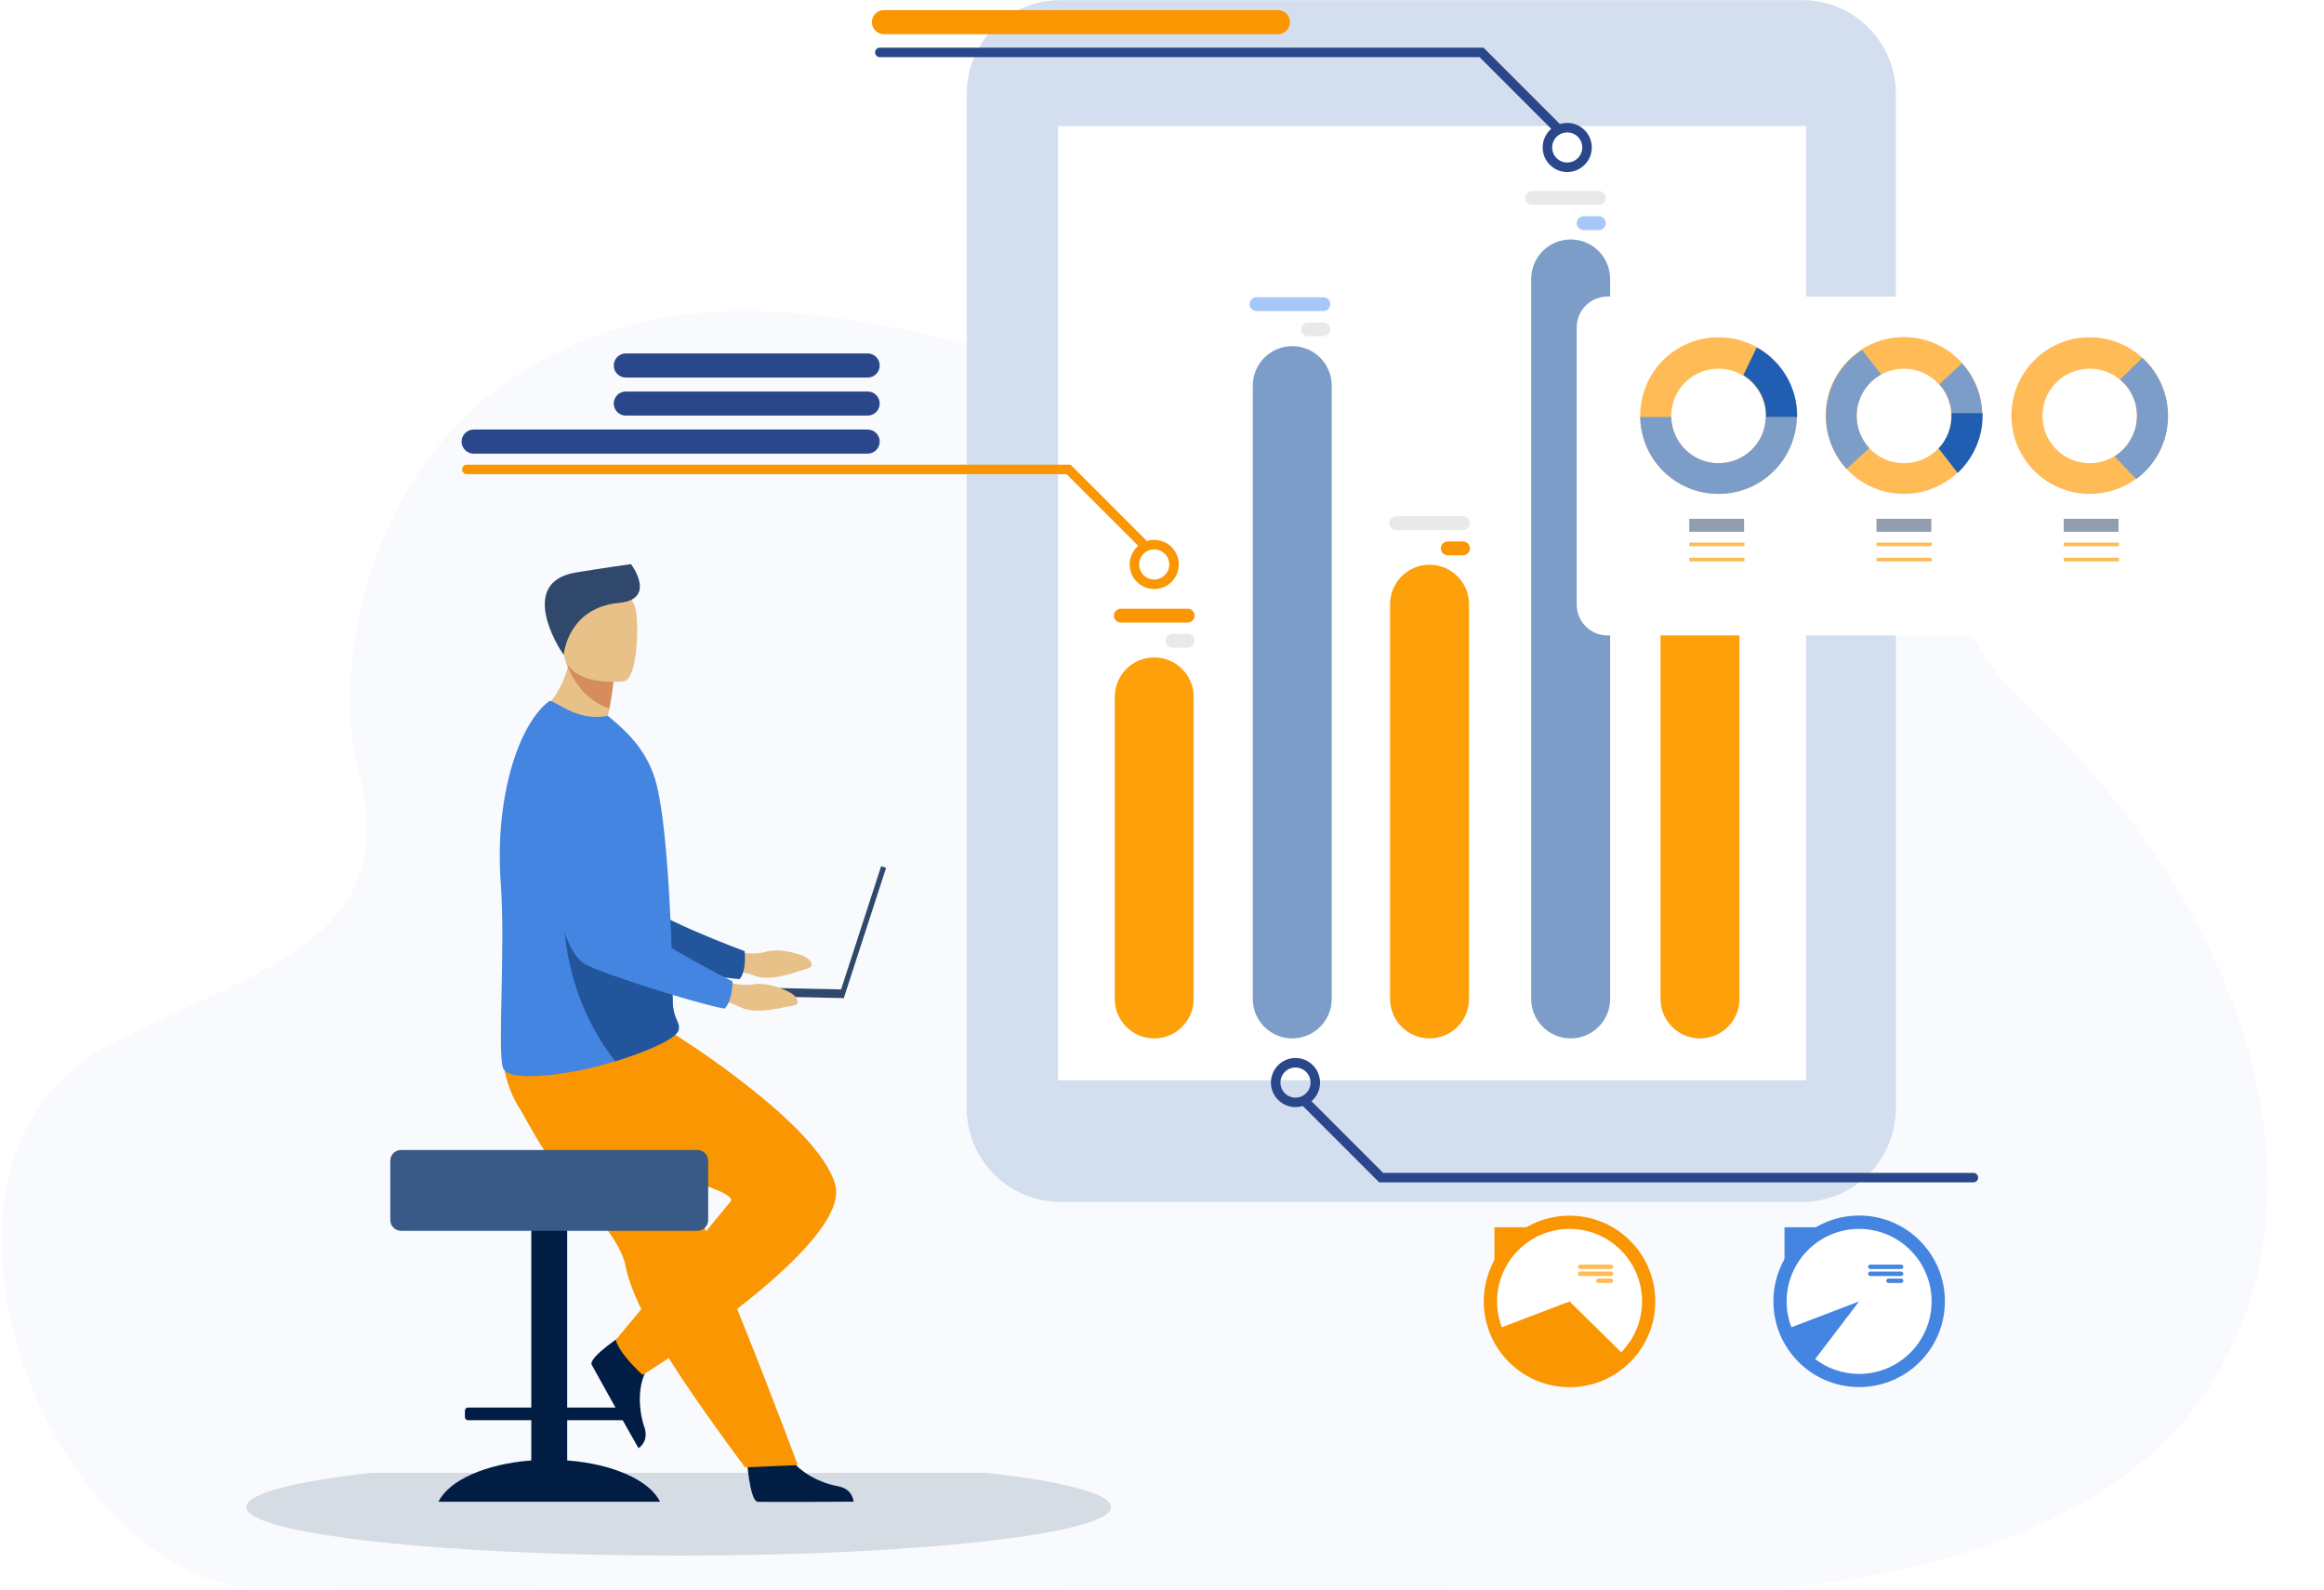 <svg width="756" height="517" viewBox="0 0 756 517" fill="none" xmlns="http://www.w3.org/2000/svg">
<path d="M654.535 224.611C624.263 196.96 587.769 30.207 462.751 117.057C398.16 161.929 289.245 78.535 199.096 107.34C116.305 133.792 108.324 220.947 116.335 249.346C132.517 306.712 82.161 315.249 35.447 339.897C-37.828 378.559 16.476 515.875 85.7 516.525C154.923 517.174 573.752 516.525 573.752 516.525C573.752 516.525 674.433 514.061 716.251 454.629C761.253 390.673 732.726 296.031 654.535 224.611Z" fill="#F8FAFD"/>
<path d="M344.964 390.899H586.237C603.075 390.899 616.724 377.249 616.724 360.411V30.523C616.724 13.685 603.075 0.036 586.237 0.036H344.964C328.126 0.036 314.477 13.686 314.477 30.523V360.411C314.477 377.249 328.126 390.899 344.964 390.899Z" fill="#D3DFEF"/>
<path d="M344.179 351.334L587.523 351.334V41L344.179 41V351.334Z" fill="white"/>
<path d="M553.011 337.713C545.92 337.713 540.172 331.964 540.172 324.873V147.358C540.172 140.267 545.92 134.518 553.011 134.518C560.102 134.518 565.85 140.267 565.85 147.358V324.873C565.85 331.964 560.102 337.713 553.011 337.713Z" fill="#FDA00A"/>
<path d="M510.939 337.712C503.848 337.712 498.1 331.964 498.1 324.873V90.719C498.1 83.628 503.848 77.88 510.939 77.88C518.03 77.88 523.778 83.628 523.778 90.719V324.873C523.778 331.964 518.03 337.712 510.939 337.712Z" fill="#7D9DC9"/>
<path d="M465.037 337.712C457.946 337.712 452.197 331.964 452.197 324.873V196.496C452.197 189.405 457.946 183.656 465.037 183.656C472.128 183.656 477.876 189.405 477.876 196.496V324.873C477.876 331.964 472.127 337.712 465.037 337.712Z" fill="#FDA00A"/>
<path d="M420.371 337.712C413.28 337.712 407.531 331.964 407.531 324.873V125.408C407.531 118.317 413.28 112.569 420.371 112.569C427.462 112.569 433.21 118.317 433.21 125.408V324.873C433.21 331.964 427.462 337.712 420.371 337.712Z" fill="#7D9DC9"/>
<path d="M388.309 226.649V324.873C388.309 331.964 382.561 337.712 375.47 337.712C368.379 337.712 362.631 331.964 362.631 324.873V226.649C362.631 219.558 368.379 213.81 375.47 213.81C382.561 213.81 388.309 219.558 388.309 226.649Z" fill="#FDA00A"/>
<path d="M408.752 96.667H430.498C431.736 96.667 432.748 97.68 432.748 98.917C432.748 100.154 431.736 101.167 430.498 101.167H408.752C407.514 101.167 406.502 100.154 406.502 98.917C406.502 97.68 407.514 96.667 408.752 96.667Z" fill="#A6C7F9"/>
<path d="M425.548 104.854H430.501C431.739 104.854 432.751 105.866 432.751 107.103C432.751 108.34 431.739 109.352 430.501 109.352H425.548C424.311 109.352 423.299 108.34 423.299 107.103C423.299 105.866 424.311 104.854 425.548 104.854Z" fill="#E8E9EB"/>
<path d="M498.365 62.139H520.111C521.349 62.139 522.361 63.151 522.361 64.388C522.361 65.626 521.349 66.638 520.111 66.638H498.365C497.127 66.638 496.115 65.626 496.115 64.388C496.115 63.151 497.127 62.139 498.365 62.139Z" fill="#E8E9EB"/>
<path d="M515.158 70.325H520.111C521.348 70.325 522.36 71.337 522.36 72.574C522.36 73.812 521.348 74.824 520.111 74.824H515.158C513.921 74.824 512.908 73.812 512.908 72.574C512.908 71.337 513.921 70.325 515.158 70.325Z" fill="#A6C7F9"/>
<path d="M541.855 118.739H563.602C564.839 118.739 565.851 119.751 565.851 120.989C565.851 122.226 564.839 123.238 563.602 123.238H541.855C540.618 123.238 539.605 122.226 539.605 120.989C539.605 119.751 540.618 118.739 541.855 118.739Z" fill="#FA9601"/>
<path d="M558.65 126.925H563.603C564.84 126.925 565.852 127.937 565.852 129.175C565.852 130.412 564.84 131.424 563.603 131.424H558.65C557.413 131.424 556.4 130.412 556.4 129.175C556.4 127.937 557.413 126.925 558.65 126.925Z" fill="#E8E9EB"/>
<path d="M454.167 167.901H475.914C477.151 167.901 478.164 168.913 478.164 170.15C478.164 171.387 477.151 172.4 475.914 172.4H454.167C452.93 172.4 451.918 171.387 451.918 170.15C451.918 168.913 452.93 167.901 454.167 167.901Z" fill="#E8E9EB"/>
<path d="M470.962 176.087H475.915C477.152 176.087 478.165 177.099 478.165 178.336C478.165 179.574 477.152 180.586 475.915 180.586H470.962C469.725 180.586 468.713 179.574 468.713 178.336C468.713 177.099 469.725 176.087 470.962 176.087Z" fill="#FA9601"/>
<path d="M364.601 197.962H386.348C387.585 197.962 388.597 198.975 388.597 200.212C388.597 201.45 387.585 202.462 386.348 202.462H364.601C363.364 202.462 362.352 201.449 362.352 200.212C362.352 198.975 363.364 197.962 364.601 197.962Z" fill="#FA9601"/>
<path d="M381.394 206.148H386.347C387.584 206.148 388.597 207.161 388.597 208.398C388.597 209.635 387.584 210.648 386.347 210.648H381.394C380.157 210.648 379.145 209.635 379.145 208.398C379.145 207.161 380.157 206.148 381.394 206.148Z" fill="#E8E9EB"/>
<path d="M375.47 191.563C371.063 191.563 367.479 187.978 367.479 183.572C367.479 179.165 371.063 175.581 375.47 175.581C379.876 175.581 383.461 179.165 383.461 183.572C383.461 187.978 379.875 191.563 375.47 191.563ZM375.47 178.674C372.769 178.674 370.572 180.871 370.572 183.572C370.572 186.272 372.769 188.469 375.47 188.469C378.17 188.469 380.367 186.272 380.367 183.572C380.367 180.871 378.17 178.674 375.47 178.674Z" fill="#FA9601"/>
<path d="M372.07 178.674C371.674 178.674 371.278 178.523 370.976 178.221L346.961 154.206H151.863C151.009 154.206 150.316 153.514 150.316 152.659C150.316 151.805 151.009 151.113 151.863 151.113H348.243L373.163 176.033C373.767 176.638 373.767 177.617 373.163 178.221C372.861 178.522 372.465 178.674 372.07 178.674Z" fill="#FA9601"/>
<path d="M421.425 360.065C417.018 360.065 413.434 356.481 413.434 352.074C413.434 347.668 417.018 344.083 421.425 344.083C425.831 344.083 429.416 347.668 429.416 352.074C429.416 356.481 425.831 360.065 421.425 360.065ZM421.425 347.176C418.724 347.176 416.527 349.374 416.527 352.074C416.527 354.775 418.724 356.972 421.425 356.972C424.125 356.972 426.323 354.775 426.323 352.074C426.323 349.374 424.126 347.176 421.425 347.176Z" fill="#2B478B"/>
<path d="M641.941 384.533H448.655L423.734 359.612C423.13 359.008 423.13 358.029 423.734 357.425C424.338 356.821 425.318 356.821 425.921 357.425L449.936 381.44H641.941C642.795 381.44 643.487 382.132 643.487 382.986C643.487 383.841 642.796 384.533 641.941 384.533Z" fill="#2B478B"/>
<path d="M509.821 55.953C505.415 55.953 501.83 52.368 501.83 47.962C501.83 43.555 505.415 39.971 509.821 39.971C514.228 39.971 517.812 43.556 517.812 47.962C517.812 52.368 514.228 55.953 509.821 55.953ZM509.821 43.064C507.121 43.064 504.923 45.261 504.923 47.961C504.923 50.662 507.121 52.859 509.821 52.859C512.522 52.859 514.719 50.662 514.719 47.961C514.719 45.261 512.522 43.064 509.821 43.064Z" fill="#2B478B"/>
<path d="M506.421 43.064C506.026 43.064 505.629 42.913 505.328 42.611L481.313 18.596H286.215C285.36 18.596 284.668 17.904 284.668 17.05C284.668 16.195 285.36 15.503 286.215 15.503H482.594L507.515 40.423C508.119 41.027 508.119 42.007 507.515 42.611C507.213 42.913 506.817 43.064 506.421 43.064Z" fill="#2B478B"/>
<path d="M282.249 147.533H154.079C151.915 147.533 150.16 145.779 150.16 143.615C150.16 141.451 151.914 139.697 154.079 139.697H282.249C284.413 139.697 286.167 141.451 286.167 143.615C286.167 145.779 284.413 147.533 282.249 147.533Z" fill="#2B478B"/>
<path d="M282.251 135.161H203.575C201.411 135.161 199.656 133.406 199.656 131.242C199.656 129.078 201.41 127.324 203.575 127.324H282.252C284.416 127.324 286.17 129.078 286.17 131.242C286.17 133.406 284.415 135.161 282.251 135.161Z" fill="#2B478B"/>
<path d="M282.251 122.787H203.575C201.411 122.787 199.656 121.033 199.656 118.869C199.656 116.704 201.41 114.95 203.575 114.95H282.252C284.416 114.95 286.17 116.704 286.17 118.869C286.17 121.033 284.415 122.787 282.251 122.787Z" fill="#2B478B"/>
<path d="M415.708 11.124H287.537C285.373 11.124 283.619 9.37 283.619 7.205C283.619 5.041 285.373 3.287 287.537 3.287H415.708C417.872 3.287 419.626 5.041 419.626 7.205C419.626 9.37 417.872 11.124 415.708 11.124Z" fill="#FA9601"/>
<path d="M530.296 442.973C541.188 432.08 541.188 414.42 530.296 403.528C519.404 392.636 501.744 392.636 490.851 403.528C479.959 414.42 479.959 432.08 490.851 442.973C501.744 453.865 519.404 453.865 530.296 442.973Z" fill="#FA9601"/>
<path d="M510.581 399.671C523.604 399.671 534.159 410.229 534.159 423.25C534.159 429.694 531.576 435.532 527.385 439.788L510.581 423.25L488.549 431.659C487.553 429.047 487.006 426.213 487.006 423.25C487.006 410.229 497.56 399.671 510.581 399.671Z" fill="white"/>
<path d="M514.025 411.28H524.061C524.455 411.28 524.778 411.603 524.778 411.997C524.778 412.391 524.455 412.714 524.061 412.714H514.025C513.631 412.714 513.309 412.391 513.309 411.997C513.309 411.603 513.631 411.28 514.025 411.28Z" fill="#FFBB55"/>
<path d="M514.025 413.551H524.061C524.455 413.551 524.778 413.873 524.778 414.267C524.778 414.662 524.455 414.984 524.061 414.984H514.025C513.631 414.984 513.309 414.662 513.309 414.267C513.309 413.873 513.631 413.551 514.025 413.551Z" fill="#FFBB55"/>
<path d="M519.916 415.82H524.06C524.454 415.82 524.777 416.143 524.777 416.537C524.777 416.931 524.454 417.254 524.06 417.254H519.916C519.522 417.254 519.199 416.931 519.199 416.537C519.199 416.143 519.521 415.82 519.916 415.82Z" fill="#FFBB55"/>
<path d="M486.154 410.159L497.187 399.126H486.154V410.159Z" fill="#FA9601"/>
<path d="M632.643 424.603C633.41 409.217 621.559 396.123 606.174 395.356C590.788 394.589 577.693 406.439 576.926 421.825C576.159 437.211 588.01 450.305 603.395 451.072C618.781 451.839 631.876 439.989 632.643 424.603Z" fill="#4385E1"/>
<path d="M581.197 423.249C581.197 410.228 591.752 399.671 604.773 399.671C617.796 399.671 628.351 410.228 628.351 423.249C628.351 436.27 617.796 446.827 604.773 446.827C599.394 446.827 594.438 445.028 590.474 441.996L604.773 423.249L582.741 431.659C581.744 429.047 581.197 426.212 581.197 423.249Z" fill="white"/>
<path d="M608.412 411.28H618.448C618.842 411.28 619.165 411.603 619.165 411.997C619.165 412.391 618.842 412.713 618.448 412.713H608.412C608.018 412.713 607.695 412.391 607.695 411.997C607.695 411.603 608.018 411.28 608.412 411.28Z" fill="#4385E1"/>
<path d="M608.412 413.55H618.448C618.842 413.55 619.165 413.873 619.165 414.267C619.165 414.661 618.842 414.984 618.448 414.984H608.412C608.018 414.984 607.695 414.661 607.695 414.267C607.695 413.873 608.018 413.55 608.412 413.55Z" fill="#4385E1"/>
<path d="M614.303 415.82H618.447C618.841 415.82 619.164 416.142 619.164 416.537C619.164 416.931 618.841 417.253 618.447 417.253H614.303C613.909 417.253 613.586 416.931 613.586 416.537C613.586 416.142 613.909 415.82 614.303 415.82Z" fill="#4385E1"/>
<path d="M580.5 410.159L591.533 399.126H580.5V410.159Z" fill="#4385E1"/>
<path d="M321.069 479.006H120.51C95.539 481.847 80.139 485.784 80.139 490.12C80.139 498.842 143.087 505.92 220.789 505.92C298.491 505.92 361.439 498.842 361.439 490.12C361.439 485.784 346.039 481.847 321.069 479.006Z" fill="#D6DCE4"/>
<path d="M242.916 474.095C242.916 474.095 243.793 488.236 246.529 488.439C246.893 488.466 260.405 488.466 260.405 488.466L277.654 488.366C277.654 488.366 277.541 484.21 272.499 483.331C267.457 482.453 259.018 478.909 255.964 472.245C252.75 465.234 242.916 474.095 242.916 474.095Z" fill="#021D44"/>
<path d="M236.702 309.068C236.702 309.068 244.216 310.998 248.993 309.559C253.77 308.12 261.991 310.483 263.315 312.225C264.639 313.967 264.153 314.659 261.79 315.26C259.428 315.861 251.058 319.431 245.557 317.365C240.056 315.299 232.881 315.224 232.881 315.224L236.702 309.068Z" fill="#E7C188"/>
<path d="M171.758 243.791C171.758 243.791 180.2 303.788 194.177 309.162C201.075 311.813 231.556 317.824 240.573 318.428C240.573 318.428 242.782 316.636 242.244 309.342C242.244 309.342 210.308 297.618 205.771 291.242C199.019 281.752 209.963 252.474 201.49 243.562C193.017 234.65 178.748 230.819 171.758 243.791Z" fill="#22559C"/>
<path d="M172.835 474.965V461.884H152.24C151.684 461.884 151.23 461.429 151.23 460.873V458.777C151.23 458.222 151.684 457.767 152.24 457.767H172.835V383.302C172.835 381.213 174.544 379.503 176.634 379.503H180.71C182.799 379.503 184.508 381.213 184.508 383.302V457.767H205.103C205.659 457.767 206.114 458.222 206.114 458.777V460.873C206.114 461.429 205.659 461.884 205.103 461.884H184.508V474.965C199.409 476.091 211.348 481.455 214.697 488.387H142.646C145.996 481.455 157.934 476.091 172.835 474.965Z" fill="#021D44"/>
<path d="M174.602 370.194C177.064 374.371 179.912 378.285 182.848 381.992C191.921 393.445 201.797 402.889 203.517 411.816C203.859 413.595 204.402 415.511 205.112 417.53C205.831 419.575 206.719 421.725 207.744 423.947C211.594 432.311 217.352 441.681 223.1 450.199C233.038 464.924 242.382 477.211 242.382 477.211L259.519 476.481C258.833 474.763 251.358 454.432 241.36 429.585C237.299 419.498 232.982 408.769 228.817 398.423C228.262 397.041 227.707 395.665 227.158 394.302C225.884 391.135 224.631 388.018 223.407 384.983C214.018 361.653 206.541 343.075 206.541 343.075C206.541 343.075 169.017 328.86 165.12 338.071C161.907 345.665 164.524 353.106 174.602 370.194Z" fill="#FA9601"/>
<path d="M203.235 433.697C203.235 433.697 191.315 441.356 192.472 443.843C192.625 444.174 199.213 455.972 199.213 455.972L207.709 470.984C207.709 470.984 211.283 468.86 209.592 464.029C207.901 459.198 206.881 450.102 211.211 444.187C215.765 437.963 203.235 433.697 203.235 433.697Z" fill="#021D44"/>
<path d="M219.363 336.327C219.363 336.327 266.463 365.666 271.721 385.382C276.978 405.098 209.067 447.16 209.067 447.16C209.067 447.16 201.618 440.588 200.304 435.768C200.304 435.768 231.001 398.991 237.66 390.747C241.749 385.684 177.193 373.22 169.307 360.952C161.42 348.684 164.243 338.363 164.243 338.363L219.363 336.327Z" fill="#FA9601"/>
<path d="M130.474 374.001H226.87C228.798 374.001 230.375 375.578 230.375 377.506V396.785C230.375 398.713 228.798 400.29 226.87 400.29H130.474C128.546 400.29 126.969 398.713 126.969 396.785V377.506C126.969 375.578 128.546 374.001 130.474 374.001Z" fill="#395986"/>
<path d="M197.582 233.506C202.208 236.372 204.757 240.009 204.757 240.009C193.473 242.928 174.768 232.471 174.768 232.471C174.768 232.471 182.03 227.591 184.721 216.868C184.857 216.327 184.982 215.773 185.091 215.205C185.444 213.399 185.663 211.444 185.702 209.333L190.885 213.977L199.504 221.699C199.504 221.699 199.309 224.903 198.231 230.414C198.043 231.376 197.828 232.408 197.582 233.506Z" fill="#E7C188"/>
<path d="M162.874 286.738C164.491 308.476 161.772 341.525 163.606 347.251C165.188 352.191 183.81 349.267 191.007 347.617C193.67 347.007 196.897 346.135 200.229 345.104C209.524 342.226 219.652 338.116 220.738 335.065C220.78 334.946 220.816 334.828 220.839 334.714C220.939 334.271 220.917 333.856 220.819 333.435C220.457 331.881 219.061 330.198 218.897 326.347C218.713 322.048 218.74 316.985 218.579 311.541C218.571 310.929 218.562 310.26 218.495 309.65L218.492 309.427C218.49 309.309 218.487 309.195 218.484 309.078C218.328 303.007 218.011 296.624 217.643 290.293C217.408 286.318 217.138 282.381 216.826 278.608C216.015 268.871 214.923 260.211 213.477 254.736C211.114 245.812 205.905 239.991 201.162 235.725L197.732 232.783C193.904 233.619 189.379 233.065 185.286 231.126C180.856 229.022 179.326 227.514 178.555 228.083C168.324 235.976 160.966 260.164 162.874 286.738Z" fill="#4385E1"/>
<path d="M200.179 345.148C209.473 342.269 219.601 338.16 220.688 335.109C220.73 334.989 220.766 334.872 220.788 334.758C220.783 334.332 220.777 333.905 220.769 333.479C220.406 331.924 219.01 330.241 218.846 326.391C218.662 322.092 218.69 317.029 218.528 311.585C218.52 310.972 218.512 310.303 218.445 309.693L218.442 309.47C218.439 309.353 218.436 309.239 218.434 309.122L183.325 293.199C183.325 293.199 181.302 321.496 200.179 345.148Z" fill="#22559C"/>
<path d="M199.506 221.698C199.506 221.698 199.311 224.903 198.232 230.414C189.816 227.695 185.998 220.093 184.723 216.868C184.361 215.957 184.203 215.394 184.203 215.394C184.203 215.394 184.53 215.324 185.093 215.205C186.276 214.953 188.503 214.481 190.887 213.977L199.506 221.698Z" fill="#D68D5D"/>
<path d="M202.911 221.614C202.911 221.614 184.421 223.7 183.299 212.165C182.178 200.63 179.036 193.13 190.794 191.311C202.553 189.491 205.278 193.67 206.589 197.429C207.899 201.188 207.692 220.774 202.911 221.614Z" fill="#E7C188"/>
<path d="M183.383 212.961C183.383 212.961 184.556 197.649 201.387 196.063C212.916 194.977 206.488 185.054 205.259 183.472C205.259 183.472 196.426 184.683 187.373 186.179C168.369 189.318 181.517 210.577 183.383 212.961Z" fill="#2F486C"/>
<path d="M272.86 324.098L274.479 324.624L288.249 282.24L286.63 281.714L272.86 324.098Z" fill="#2F486C"/>
<path d="M227.758 323.605L274.512 324.605L274.572 321.808L227.818 320.808L227.758 323.605Z" fill="#2F486C"/>
<path d="M232.835 318.291C232.835 318.291 240.092 321.038 244.998 320.134C249.904 319.231 257.815 322.486 258.939 324.364C260.063 326.24 259.503 326.875 257.089 327.212C254.674 327.549 245.961 330.174 240.722 327.514C235.482 324.854 228.359 323.989 228.359 323.989L232.835 318.291Z" fill="#E7C188"/>
<path d="M175.484 246.253C175.484 246.253 177.26 306.815 190.56 313.697C197.123 317.093 226.756 326.427 235.651 328.022C235.651 328.022 238.044 326.484 238.313 319.176C238.313 319.176 207.865 304.002 204.059 297.164C198.394 286.988 212.499 259.096 205.061 249.303C197.622 239.511 183.861 234.131 175.484 246.253Z" fill="#4385E1"/>
<g filter="url(#filter0_d_698_242)">
<path d="M725.537 92.437H522.908C517.385 92.437 512.908 96.914 512.908 102.437V192.63C512.908 198.153 517.385 202.63 522.908 202.63H725.537C731.06 202.63 735.537 198.153 735.537 192.63V102.437C735.537 96.914 731.06 92.437 725.537 92.437Z" fill="white"/>
</g>
<path d="M559.025 109.689C544.942 109.689 533.559 121.073 533.559 135.156C533.559 149.239 544.942 160.623 559.025 160.623C573.108 160.623 584.492 149.239 584.492 135.156C584.492 121.073 573.108 109.689 559.025 109.689ZM559.025 150.648C550.458 150.648 543.651 143.723 543.651 135.274C543.651 126.706 550.576 119.9 559.025 119.9C567.593 119.9 574.399 126.824 574.399 135.274C574.517 143.723 567.593 150.648 559.025 150.648Z" fill="#FFBB55"/>
<path d="M559.025 150.647C550.693 150.647 543.886 143.958 543.651 135.625H533.559C533.793 149.474 545.06 160.623 559.025 160.623C572.991 160.623 584.257 149.474 584.492 135.625H574.399C574.282 143.958 567.475 150.647 559.025 150.647Z" fill="#7D9DC9"/>
<path d="M571.463 112.975L567.121 122.012C571.581 124.711 574.515 129.64 574.515 135.156C574.515 135.273 574.515 135.508 574.515 135.626H584.608C584.608 135.508 584.608 135.273 584.608 135.156C584.608 125.65 579.326 117.318 571.463 112.975Z" fill="#205EB4"/>
<path d="M619.35 109.689C605.267 109.689 593.883 121.072 593.883 135.156C593.883 149.239 605.267 160.622 619.35 160.622C633.433 160.622 644.816 149.239 644.816 135.156C644.816 121.072 633.433 109.689 619.35 109.689ZM619.35 150.647C610.782 150.647 603.976 143.723 603.976 135.273C603.976 126.706 610.9 119.899 619.35 119.899C627.917 119.899 634.724 126.823 634.724 135.273C634.841 143.723 627.917 150.647 619.35 150.647Z" fill="#FFBB55"/>
<path d="M619.346 119.782C623.923 119.782 627.914 121.777 630.73 124.828L638.124 118.021C633.429 112.857 626.74 109.689 619.229 109.689C614.183 109.689 609.488 111.214 605.498 113.679L611.718 121.659C614.183 120.486 616.647 119.782 619.346 119.782Z" fill="#FFBB55"/>
<path d="M644.821 134.334C644.586 128.114 642.122 122.481 638.249 118.139L630.855 124.945C633.085 127.41 634.611 130.696 634.846 134.334H644.821Z" fill="#7D9DC9"/>
<path d="M611.956 121.777L605.736 113.797C598.929 118.139 594.352 125.65 594 134.334C594 134.686 594 134.921 594 135.273C594 141.963 596.582 147.948 600.689 152.525L608.083 145.718C605.501 143.019 603.975 139.263 603.975 135.273C603.975 134.921 603.975 134.686 603.975 134.334C604.328 128.936 607.496 124.242 611.956 121.777Z" fill="#7D9DC9"/>
<path d="M644.937 135.273C644.937 134.921 644.937 134.686 644.937 134.334H634.844C634.844 134.686 634.844 134.921 634.844 135.273C634.844 139.38 633.201 143.136 630.619 145.835L636.839 153.815C641.768 149.121 644.937 142.549 644.937 135.273Z" fill="#205EB4"/>
<path d="M679.789 109.689C665.706 109.689 654.322 121.073 654.322 135.156C654.322 149.239 665.706 160.623 679.789 160.623C693.872 160.623 705.256 149.239 705.256 135.156C705.256 121.073 693.755 109.689 679.789 109.689ZM679.789 150.647C671.222 150.647 664.415 143.723 664.415 135.273C664.415 126.706 671.339 119.899 679.789 119.899C688.356 119.899 695.163 126.823 695.163 135.273C695.163 143.723 688.239 150.647 679.789 150.647Z" fill="#FFBB55"/>
<path d="M695.159 135.273C695.159 140.789 692.225 145.718 687.883 148.417L694.924 155.811C701.262 151.117 705.252 143.723 705.252 135.273C705.252 127.762 701.966 121.073 696.919 116.378L689.643 123.42C693.047 126.237 695.159 130.461 695.159 135.273Z" fill="#7D9DC9"/>
<path d="M567.36 168.721H549.521V172.946H567.36V168.721Z" fill="#929DAD"/>
<path d="M567.477 176.466H549.521V177.639H567.477V176.466Z" fill="#FFBB55"/>
<path d="M567.477 181.395H549.521V182.569H567.477V181.395Z" fill="#FFBB55"/>
<path d="M628.266 168.721H610.428V172.946H628.266V168.721Z" fill="#929DAD"/>
<path d="M628.384 176.466H610.428V177.639H628.384V176.466Z" fill="#FFBB55"/>
<path d="M628.384 181.395H610.428V182.569H628.384V181.395Z" fill="#FFBB55"/>
<path d="M689.18 168.721H671.342V172.946H689.18V168.721Z" fill="#929DAD"/>
<path d="M689.298 176.466H671.342V177.64H689.298V176.466Z" fill="#FFBB55"/>
<path d="M689.298 181.395H671.342V182.569H689.298V181.395Z" fill="#FFBB55"/>
<defs>
<filter id="filter0_d_698_242" x="492.828" y="76.373" width="262.79" height="150.353" filterUnits="userSpaceOnUse" color-interpolation-filters="sRGB">
<feFlood flood-opacity="0" result="BackgroundImageFix"/>
<feColorMatrix in="SourceAlpha" type="matrix" values="0 0 0 0 0 0 0 0 0 0 0 0 0 0 0 0 0 0 127 0" result="hardAlpha"/>
<feOffset dy="4.016"/>
<feGaussianBlur stdDeviation="10.04"/>
<feComposite in2="hardAlpha" operator="out"/>
<feColorMatrix type="matrix" values="0 0 0 0 0 0 0 0 0 0 0 0 0 0 0 0 0 0 0.25 0"/>
<feBlend mode="normal" in2="BackgroundImageFix" result="effect1_dropShadow_698_242"/>
<feBlend mode="normal" in="SourceGraphic" in2="effect1_dropShadow_698_242" result="shape"/>
</filter>
</defs>
</svg>
